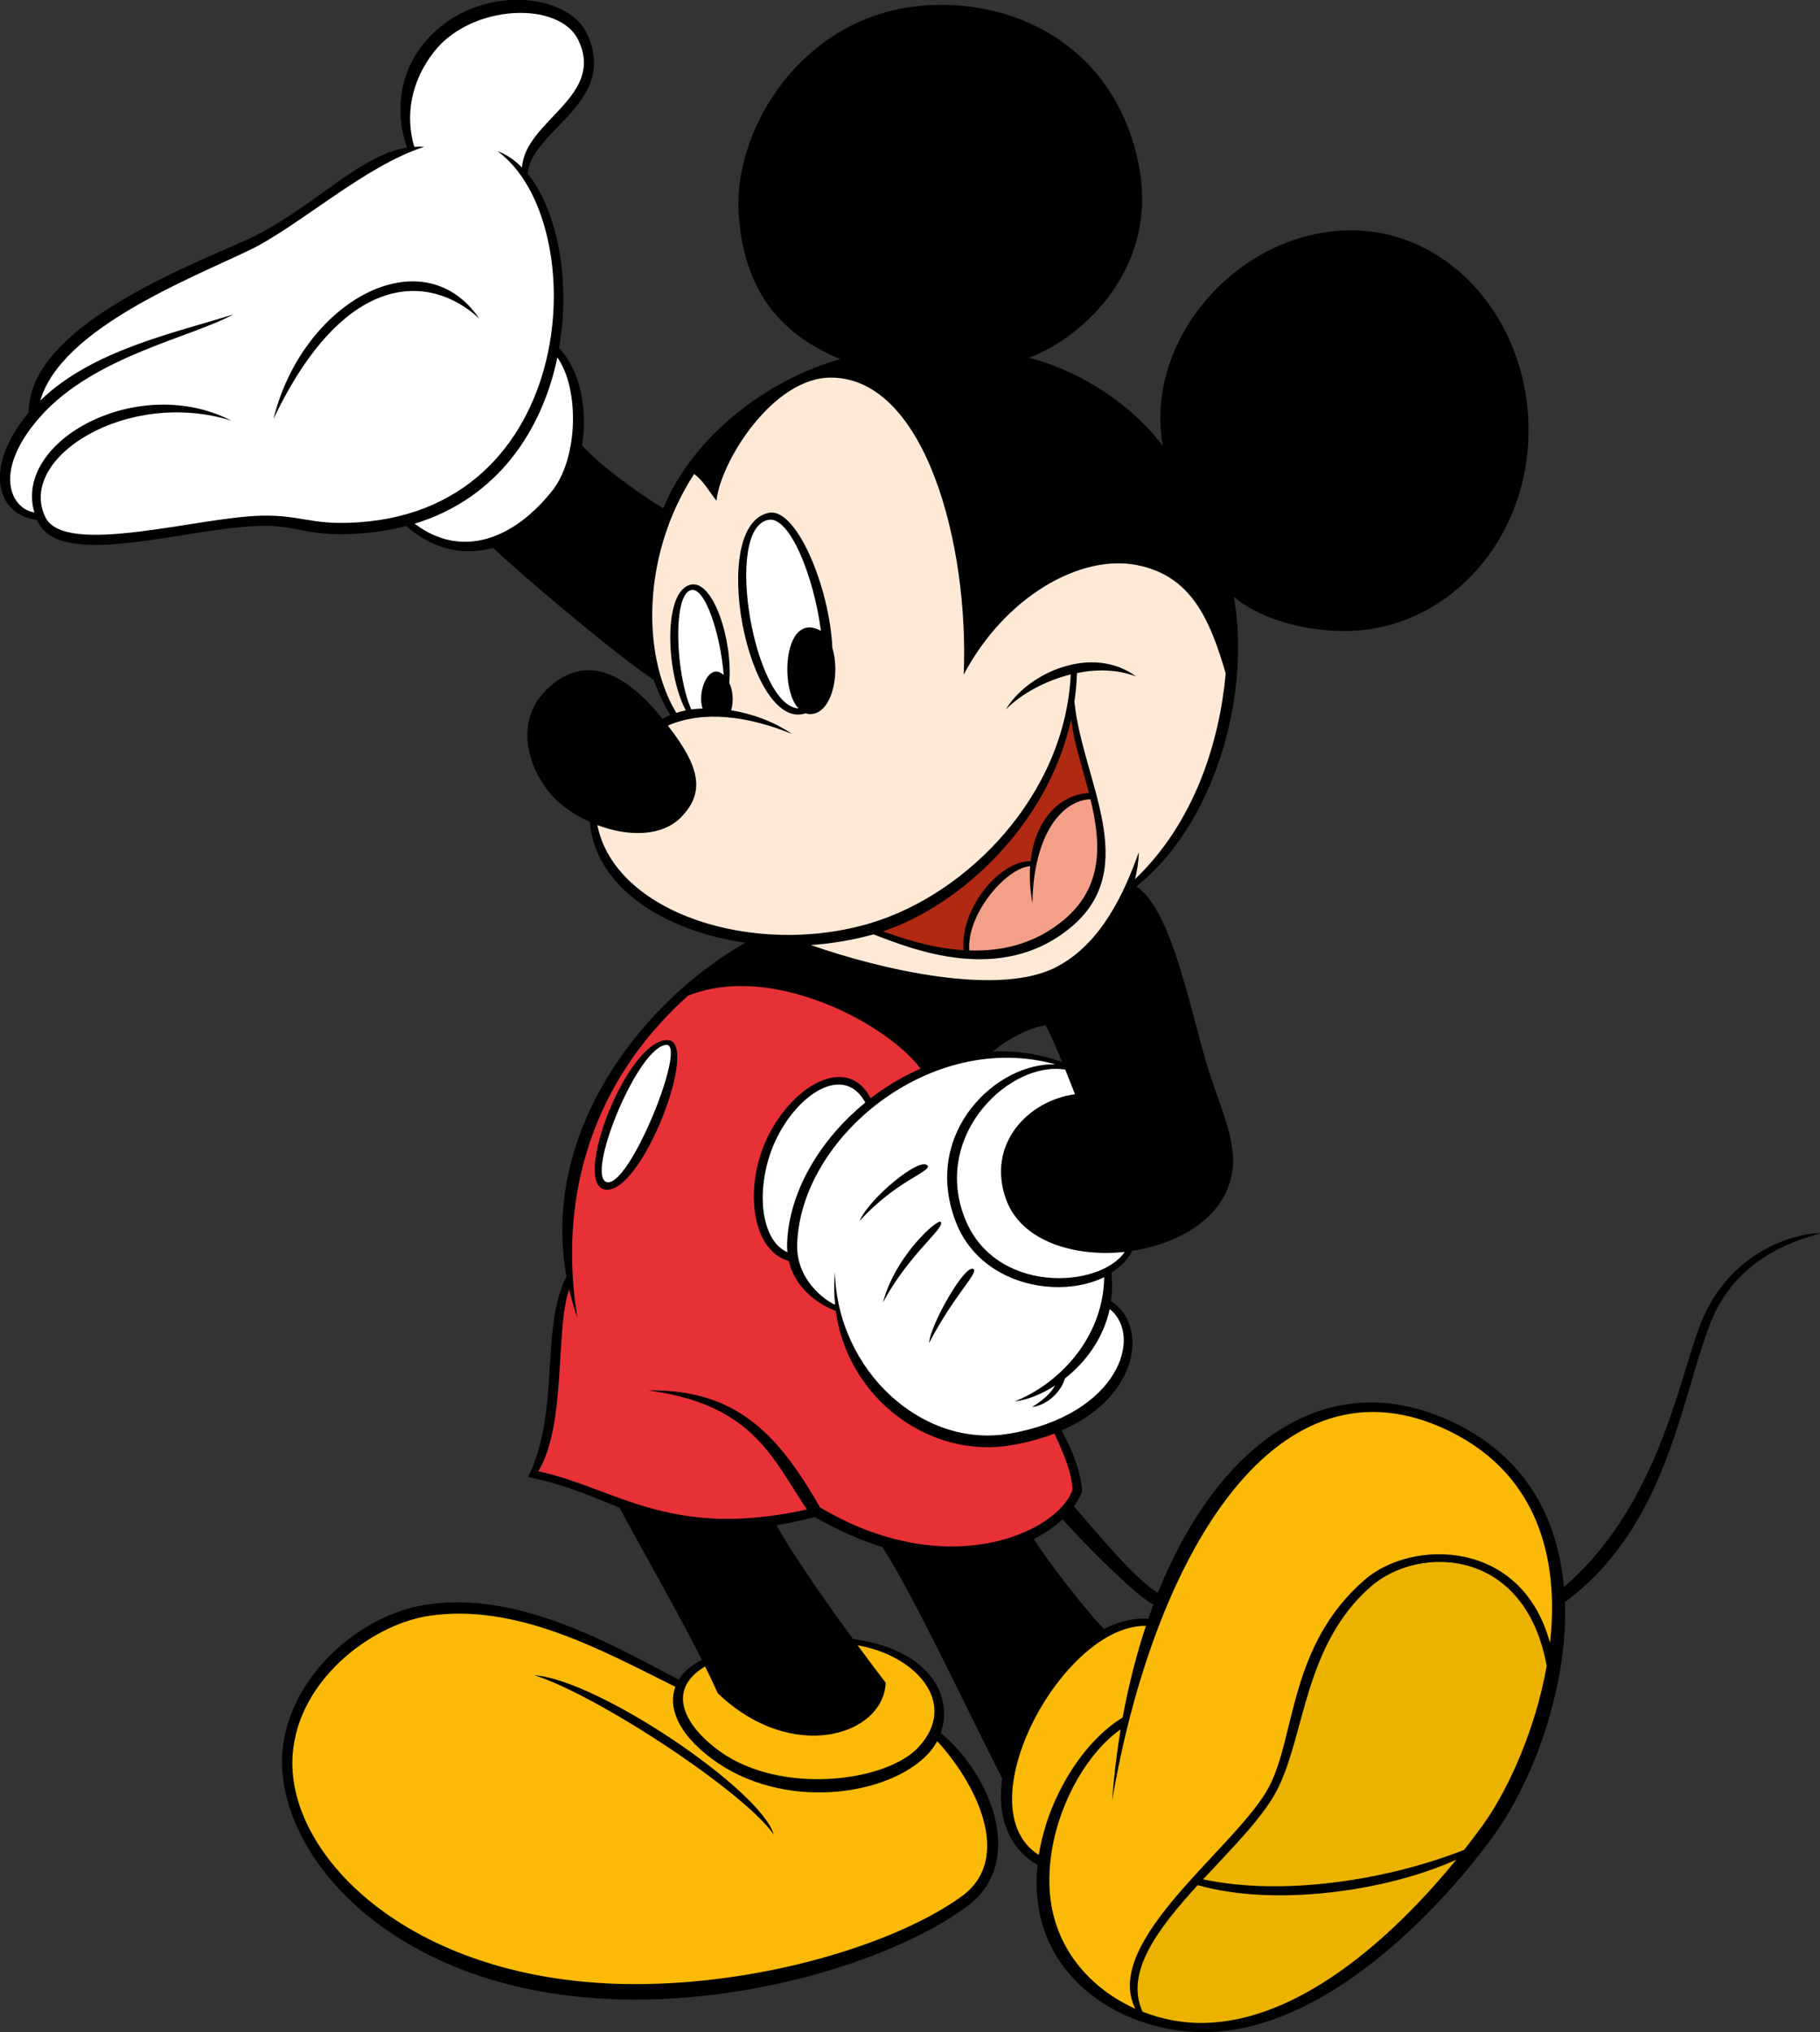 <svg xmlns="http://www.w3.org/2000/svg" id="Layer_1" data-name="Layer 1" viewBox="0 0 291.34 325.27"><rect x="0" y="0" width="291.34" height="325.27" fill="#333333" stroke="none"/><defs><style>.cls-2{fill:#ebb300}.cls-3{fill:#fbba07}.cls-4{fill:#fff}</style></defs><path d="M291.34 197.44c-5.79 1.55-13.9 4.94-17.57 14.42-4.83 12.45-6.91 32.41-23.26 44.58.48 13.82-5.17 28.51-11 36.79-6.9 9.79-25.99 31.7-46.31 32.04-12.74.22-25.96-7.74-27.16-21.64-.15-1.71-.12-3.43.06-5.13-4.97-2.86-6.45-8.09-5.67-13.83-5.97-11.71-14.38-29.69-19.2-37.06-3.42-1.04-7.03-2.61-10.8-4.79-2.2.56-4.23.99-6.14 1.32 2.78 4.93 8.04 12.45 12.26 18.22 12.34 1.64 16.1 9.24 14.04 15.02 8.12 6.79 13.72 20.74 4.21 27.77-10.34 7.64-30.79 14.57-51.65 14.9-37.58.6-57.77-21.06-57.99-37.78-.17-12.68 11.73-23.73 23.15-25.43 14.63-2.18 29.12 6.12 40.34 12.02.8-1.3 2.08-2.37 3.71-3.15-3.95-7.84-9.36-17.24-13.2-24.39-4.35-1.75-8.73-3.72-14.61-4.9 5.2-10.69 1.87-23.62 6.13-32.11-4.22-23.3 12.31-44.14 28.67-53.42-13.31-1.87-24.11-9.09-24.93-19.33-1.88-.85-3.64-1.95-5.07-3.23-4-3.59-8.15-12.56-1.19-18.56 4.83-4.17 10.61-3.41 17.37 4.65l.55.67c.37-.24.77-.47 1.21-.66a29.052 29.052 0 0 1-2.65-5.63c-6.1-3.98-21.51-17.12-25.72-21.11-4.54 1.27-9.42.42-13.9-3.5-2.87.76-6.02 1.21-9.47 1.3-6.68.18-8.53-1.46-13.82-1.32-12.14.31-32.02 7.15-35.71-.72-.04-.08-.06-.15-.09-.23-6.59-.79-8.61-8.49-1.34-17.16-.07-13.22 23.51-22.62 34.35-27.42 10.74-4.76 18.19-13.72 26.23-15.03-1.91-5.12-1.45-11.67 2.72-16.71 7.98-9.68 22.96-8.3 26.1-1.45 5.03 10.99-8.81 15.21-9.54 22.35 4.75 5.82 6.94 16.96 5.04 27.9 3.58 3.86 4.54 10.06 3.68 15.57 3.12 3.59 10.53 8.64 12.99 10.09 4.94-11.82 16.86-20.64 28.37-23.88-11.23-4.62-15.52-12.74-16.27-23.06-.99-13.61 9.96-31.41 28.5-33.42 15.07-1.64 31.68 6.05 35.52 25.36 3.28 16.51-8.92 27.69-17.56 30.89 8.42 2.22 16.5 7.59 21.43 14.14-3.07-16.8 11.75-34.06 29.49-34.51 16.03-.4 29.04 14.07 29.04 32S231.34 101 215.3 101c-7.28 0-13.96-2.24-17.79-5.46 2.72 15.52-2.84 36.08-15.59 46.35 5.07 3.5 7.71 15.64 10.74 26.68 2.62 9.56 6.79 15.66 3.52 22.43-2.47 5.09-8.5 8.24-14.93 9.21-.73 1.42-1.89 2.6-3.33 3.5.16 1.6.12 3.12-.09 4.55 5.96 3.77 4.72 15.21-7.88 20.7 1.85 3.59 2.97 6.36 3.28 9.68-.26.8-.71 1.64-1.32 2.47 3.55 4.08 9.94 11.87 13.45 13.83 9.45-23.51 26.64-36.46 46.34-27.7 12.49 5.55 17.66 15.74 18.64 26.78 15.45-13.22 18.63-34.51 22.17-42.82 4.6-10.8 14.58-13.8 18.81-13.8ZM170.08 243.2c-1.23 1.14-2.76 2.21-4.57 3.14 2.21 3.64 8.67 11.84 11.21 14.4 2.36-1.2 4.76-1.81 7.09-1.62.27-.78.54-1.54.83-2.3-2.83-1.34-11.54-10.25-14.56-13.63Zm-.03-73.18c-.87-2.12-1.76-4.16-2.67-5.9-2.59.35-5.93 2.11-8.47 4.19 3.68-.16 7.44.36 11.15 1.71Z"/><path d="M161.52 229.48c-13.82 2.38-27.46-10.02-27.87-25.84-.16 1.79-.14 3.52.03 5.2-1.58-.64-6.24-3.99-6.07-9.64.5-17.19 21.46-34.4 41.37-28.82-9.22-.42-21.42 10.71-16.04 25.05 3.86 10.3 16.49 12.6 23.82 9-.17 10.15-7.76 17.34-14.36 19.89 1.93-.21 4.25-1.09 6.51-2.55-.82 1.37-1.97 2.38-3.72 3.45 2.66-.34 4.71-2.6 5.28-4.57 3.24-2.55 6.13-6.32 7.17-11.11 5.37 4.21 1.55 16.91-16.1 19.95Z" class="cls-4"/><path d="M126.05 200.44c-4.42-1.91-5.19-10.55-2.03-17.6 3.43-7.62 11.04-12.73 14.5-6.36-7.29 5.94-12.24 14.34-12.52 22.52-.02.5 0 .98.05 1.45ZM154.32 194.68c-4.97-13.33 7.56-24.94 16.21-23.47.53 1.33 1.05 2.66 1.55 3.94-7.64 1.04-14.17 8.09-11.04 16.8 2.38 6.68 10.85 9.31 19 8.44-3.95 5.86-21.02 6.95-25.72-5.72Z" class="cls-4"/><path d="M120.06 66.22c-3.48 4.12-5.56 9.03-5.74 11.62-.43-.76-1.03-2-2.48-3.05 2.21-3.16 4.94-6.06 8.22-8.57Z"/><path d="M55.56 83.69c-5.99.15-7.72-1.25-13.61-1.15-10.1.18-31.6 6.65-34.7.22-4.58-9.52 13.21-20.62 29.78-15.43-14.85-7.65-34.92 3.19-31.53 14.7-4-.69-6.6-6.86.99-15.38 8.59-9.66 24.07-12.6 30.89-16.34-8.7 2.82-22.54 5.59-30.93 13.81C9.8 52.61 30.38 44.64 39.93 40.04c7.9-3.81 18.47-13.51 27.98-16.54-.54-.04-1.07-.04-1.6 0-1.43-4.87-.62-10.35 3.15-15.19C75.44.64 89.51.07 92.57 6.41c4.37 9.07-8.54 12.89-9.01 20.41-1.18-1.21-2.51-2.12-3.94-2.63 15.37 11.11 13.45 58.55-24.05 59.5Z" class="cls-4"/><path d="M66.39 83.82c13.43-4.12 20.44-15.12 22.83-26.6 3.56 4.99 3.33 16.06-.78 21.28-6.17 7.81-14.54 11.03-22.05 5.33Z" class="cls-4"/><path d="M80.45 87.2c4.3-1.4 11.74-8.12 12.42-14.26 3.3 3.67 10.29 8.51 12.73 9.82-3.11 7.91-3.58 16.42-1.65 23.77-6.08-4.27-19.55-15.96-23.49-19.32Z"/><path d="M95.6 132.06c4.88 1.86 10.35 1.91 13.44-1.27 3.82-3.92 3.09-7.98-2.13-14.64 5.58-2.46 12.74-1.59 19.86 1.33-2.92-1.99-6.33-3.24-9.73-3.78.43-1.44.27-3.24-.3-4.4.57-6.96-2.59-16.43-6.11-15.73-4.54.91-4.07 14.09-.85 20.13-.56.11-1.02.25-1.52.41-5.66-9.45-5.39-25.59 2.86-38.25 1.69 1.34 2.25 2.64 3.57 4.29.62-6.2 9.07-19.86 18.47-19.71 15.06.24 21.98 26.92 21.11 47.54 6.62-12.51 18.7-19.34 27.78-17.52 8.55 1.72 11.56 8.44 14.16 17.33-.99 10.82-4.87 23.69-14.52 32.94.36-1.45.58-2.91.61-4.34-2.23 6.28-5.85 14.41-12.88 18.22-9.24 5.15-28.64.5-39.63-3.34 3.35-.23 6.71-.79 10.03-1.71 6.07 2.3 20.32 8.23 31.57-1.1 11.54-9.58 1.82-23.61.6-36.16.22-1.5.36-3.03.41-4.57 3.21-.65 6.55-.59 9.48.57-7.01-5.21-17.32-.66-20.88 5.27 2.42-2.46 6.28-4.6 10.4-5.62-.9 19.2-16.45 35.17-32.11 39.83-18.52 5.51-40.84-1.57-43.67-15.71Z" style="fill:#fee9d6"/><path d="M112.48 113.41c-.67.02-1.2.06-1.82.15-2.56-5.77-3.03-18.62.04-19.12 2.25-.37 4.64 7.25 5.15 13.61-2.4-2.23-4.32 2.78-3.37 5.37Z" class="cls-4"/><path d="M165.27 144.61c.15-11.15 4.8-16.52 9.29-16.68 1.66 6.88 2.19 13.96-4.33 19.37-4.75 3.93-10.11 5-15.07 4.83-.45-5.78 5.87-13.19 9.74-13.49-.12 1.79-.02 3.77.37 5.96Z" style="fill:#f4a089"/><path d="M164.99 137.82c-5.25.06-11.36 7.89-10.73 14.28-5.32-.34-10.04-2.02-12.95-3.01 12.33-4.1 26.46-17 30.16-33.98.38 3.56 1.77 7.65 2.85 11.83-4.15.14-8.58 3.75-9.33 10.88Z" style="fill:#b02912"/><path d="M121.43 151.14c1.91.19 3.85.26 5.81.22 10.44 4.51 32.95 10.4 43.2 4.62 4.78-2.7 8.74-7.83 10.64-13.3 3.91 2.39 7.16 14.43 10.1 26.43 1.99 8.06 6.94 14.71 3.66 21.36-5.29 10.71-28.71 12.4-32.61 1.18-2.88-8.3 3.29-14.68 10.17-15.71.52 1.34 1.03 2.62 1.5 3.73.16-4.29-4.75-17.35-8.57-18.92.5.64 1 1.44 1.51 2.33-2.55.24-7.31 2.6-9.73 5.36-2.98.31-5.91 1.06-8.68 2.17-5.41-7.95-23.56-17.22-36.42-12.85 2.83-2.35 5.96-4.57 9.43-6.62Z"/><path d="M153.91 303.56c-9.87 7.16-30.23 13.73-50.86 14.02-35.64.51-56.31-19.32-56.25-35.41.05-12.75 12.55-22.17 21.93-23.54 13.96-2.05 27.65 5.54 39.38 11.37-1.18 3.18.26 7.35 5.83 11.51 11.22 8.39 28.12 6.1 34.6-.75.59-.63 1.08-1.32 1.48-2.06 6.01 6.48 12.4 18.69 3.9 24.86Z" class="cls-3"/><path d="M146.98 279.72c-5.21 5.51-21.92 7.65-31.74.62-5.32-3.81-8.94-9.66-2.37-13.6.74 1.5 1.43 2.95 2.03 4.29 11.85 11.37 26.53 6.8 26.88-1.68-1-1.29-2.61-3.43-4.49-5.99 9.44 1.64 16.25 9.39 9.69 16.35Z" class="cls-3"/><path d="M140.26 269.49c-.77 6.4-12.21 10.51-23.85.93-3.68-8.08-10.7-20.49-15.15-28.27 5.74 2.16 11.86 3.66 21.63 2.2 3.82 7.49 12.6 19.2 17.37 25.14Z"/><path d="M131.26 241.27c-6.67-11.63-13.33-18.92-27.49-18.71 16.77 2.25 19.81 10.77 25.4 19.05-21.94 4.86-30.39-3.36-43-6.11 4.54-7.49 2.7-23.02 4.95-29.07.35 1.5.78 3.01 1.31 4.52-3.09-19.02 2.11-37.59 17.74-51.6l-.03.03c13.49-5.42 32.01 4.61 37.22 11.68a38.23 38.23 0 0 0-7.99 4.73c-3.66-7.04-12.46-2.28-16.62 6.49-3.61 7.62-2.53 17.87 3.52 19.56 1.04 4.41 4.76 6.98 7.51 7.98 1.96 14.12 15.02 23.64 27.93 21.53 2.65-.44 5-1.08 7.08-1.89 1.57 3.42 2.8 6.33 2.89 9.02-2.41 6.82-20.01 14.95-40.42 2.79Z" style="fill:#e73137"/><path d="M143.54 248.25c8.33 2.03 15.4 1.01 20.57-1.24 1.99 3.46 8.68 12.27 11.19 14.53-6.56 4.05-12.4 12.48-14.37 20.5-4.76-9.83-13.19-27.37-17.39-33.79Z"/><path d="M183.43 260.26c-1.52 4.59-2.77 9.49-3.72 14.66-6.07 3.64-11.93 12.52-13.42 21.99-12.06-7.58 3.84-36.89 17.14-36.66Z" class="cls-3"/><path d="M168.09 303.39c-1.01-10.64 4.84-22.09 11.29-26.57-.61 3.7-1.07 7.52-1.36 11.44 6.41-37.83 25.37-71.78 52.65-59.81 15.47 6.79 18.98 20.89 17.45 34.52-4.57-16.81-22.2-16.56-29.62-10.14-12.17 10.52-11.05 24.86-15.32 33.11-4.91 9.49-26.93 24.72-21.44 35.59-7.11-3.18-12.82-9.52-13.64-18.14Z" class="cls-3"/><path d="M193.08 323.8c-3.43.11-6.93-.52-10.18-1.79-2.91-6.29 2.53-13.38 8.83-20.27 11.96 3.45 29.93 1.13 41.4-4.08-8.44 10.36-23.73 25.63-40.04 26.13Z" class="cls-2"/><path d="M237.57 291.85c-.86 1.2-1.93 2.64-3.18 4.24-12.18 4.8-28.79 7.48-41.81 4.73 4.62-4.98 9.52-9.85 11.79-14.19 4.56-8.71 4.27-23.22 15.06-32.67 7.58-6.65 24.69-6.42 28.16 12.7-1.8 10.21-6.15 19.73-10.02 25.19Z" class="cls-2"/><path d="M133.24 103.69c-.43-9.65-5.74-22.46-10.14-21.61-9.92 1.93-3.31 35.2 5.86 32.09.21.07.42.12.65.13 3.56.11 4.94-6.5 3.62-10.61Z"/><path d="M127.82 113.39c-7.05-.3-12.08-28.79-4.82-30.18 3.41-.66 7.3 9.13 8.41 17.77-5.98-3.3-6.65 9.31-3.59 12.4Z" class="cls-4"/><path d="M106.87 166.48c5.27.14-4.14 24.8-9.98 23.93-5.45-.8 3.49-24.1 9.98-23.93Z"/><path d="M106.67 167.25c3.35-.17-5.86 22.81-9.51 21.97-3.54-.82 4.9-21.73 9.51-21.97Z" class="cls-4"/><path d="M137.6 195.44c1.52-3.63 9.73-10.41 10.89-8.85.61.93-5.08 2.43-10.89 8.85ZM141.34 208.5c1.96-7.5 8.75-13.46 9.25-12.92.83.88-5.22 5.27-9.25 12.92ZM148.73 214.96c.16-2.89 5.89-12.97 7.14-11.79.69.66-3.21 4.24-7.14 11.79ZM129.95 101.23c4.36.2 2.88 12.37-.16 12.3-3.43-.08-3.8-12.48.16-12.3ZM116.43 113.62c-1.12-.16-2.21-.22-3.27-.22-.31-2.07.22-5.04 1.39-5.17 1.44-.16 2.3 3.08 1.87 5.39ZM76.72 50.99C67.57 37.67 48.4 48.3 43.78 67.05c11.3-23.71 24.95-23.43 32.94-16.06ZM85.54 268.14c10.4.83 36.25 18.41 38.32 25.5-4.68-6.75-27.98-22.19-38.32-25.5ZM88.87 110.62c-5.92 5.01-2.27 13.44.95 16.42 7.03 6.51 15.27 5.67 18.19 3 3.62-3.31 2.58-7.24-3.01-14.19-4.96-6.15-10.73-9.8-16.13-5.23ZM136.23 57.02c7.64-2.13 19.22-2.33 26.85-.23 7.04-3.23 20.88-12.89 17.57-29.85C177.24 9.48 161.42.8 147.09 2.48c-18.66 2.19-27.7 20.44-26.95 31.77.78 11.7 5.92 18.34 16.09 22.77ZM215.72 38.29c-14.41 0-31.24 15.22-28.14 34.86 4.61 6.04 8.14 13.27 9.62 20.48 4.53 3.68 11.22 5.88 17.96 5.88 15.22 0 27.71-13.65 27.71-30.6s-11.93-30.62-27.16-30.62Z"/><path d="M196.47 102.23c-.36-14.35-7.38-28.32-19.95-37.55-11.39-8.36-28.13-10.07-42.64-5.37 16.04.98 22.56 27.31 21.68 44.27 5.88-9.43 16.85-16.62 27.19-14.47 7.31 1.51 12 8.05 13.65 15.93.04-.96.07-1.89.07-2.81Z"/></svg>